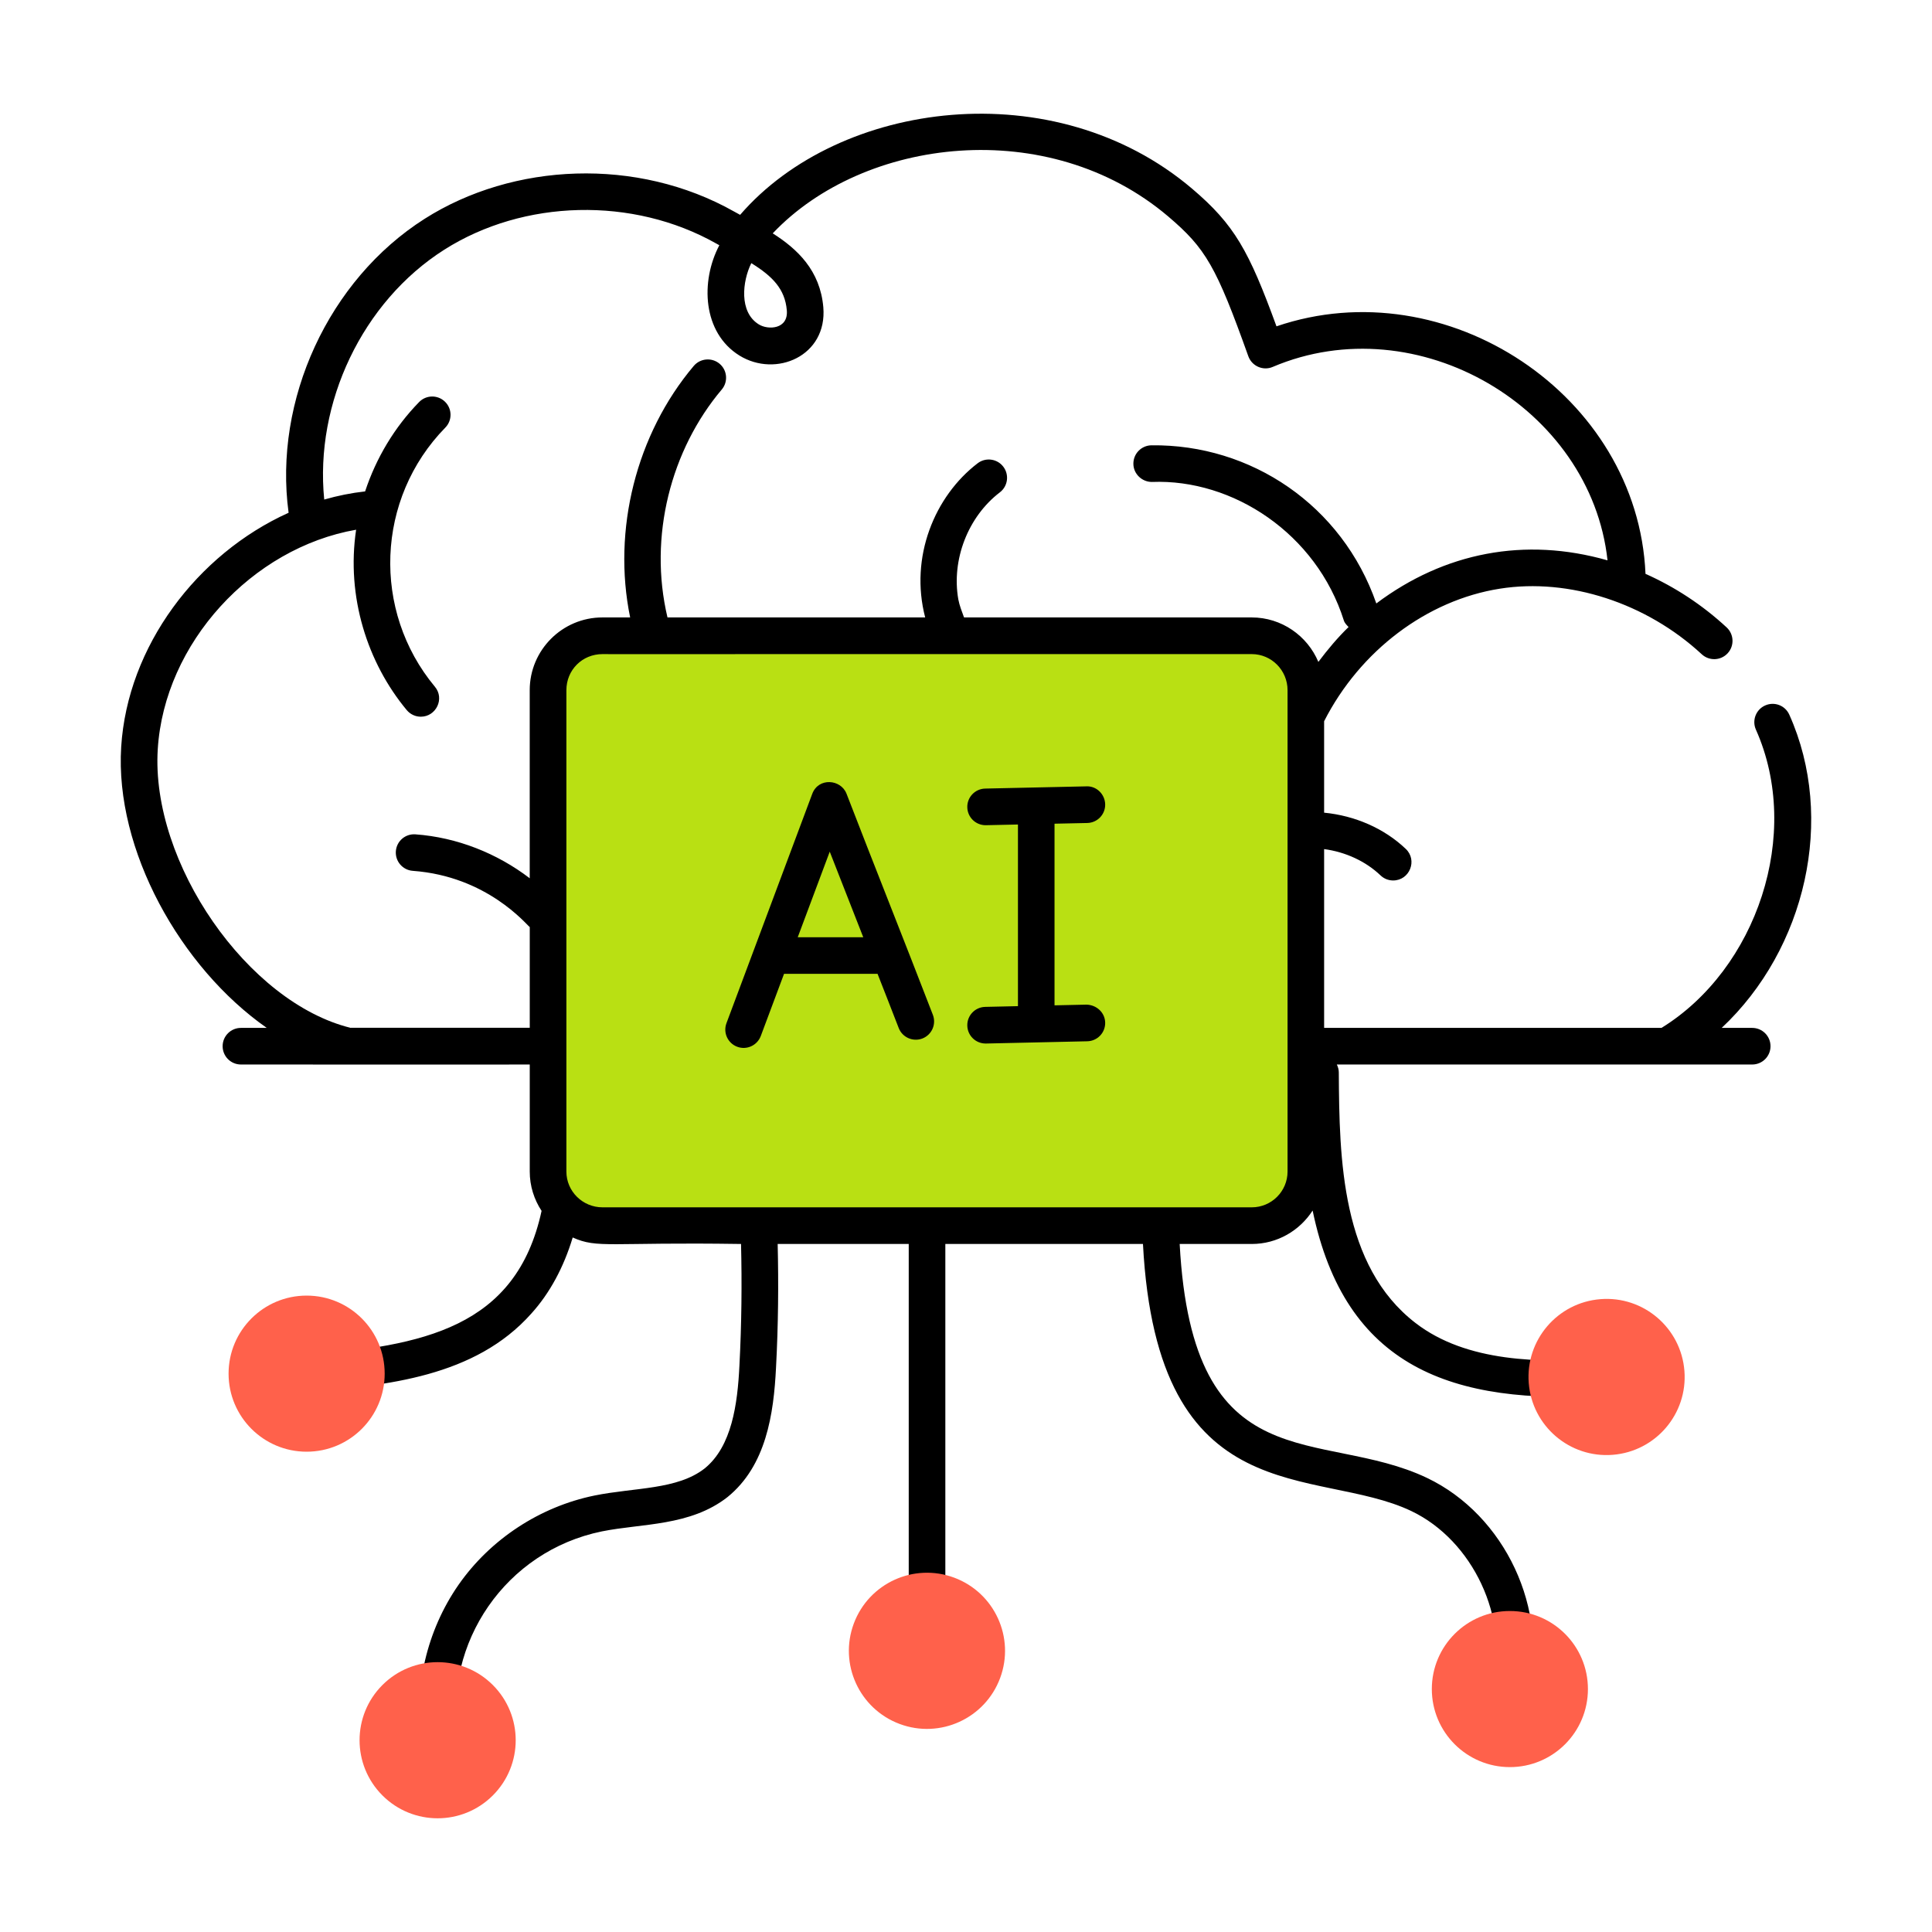 <svg xmlns="http://www.w3.org/2000/svg" id="Layer_1" viewBox="0 0 55 55"><g id="_x31_21"><path d="m37.174 19.649v13.704c0 .85-.689 1.539-1.539 1.539h-18.483c-.859 0-1.549-.689-1.549-1.539v-13.704c0-.859.689-1.549 1.549-1.549h18.483c.85 0 1.539.689 1.539 1.549z" fill="#b9e013"></path><g><path d="m49.88 29.262h-.867c2.394-2.244 3.251-5.96 1.925-8.916-.117-.263-.423-.381-.688-.263-.263.117-.38.426-.263.688 1.324 2.967.027 6.814-2.686 8.49h-9.606v-5.089c.601.08 1.178.341 1.605.748.101.097.23.145.36.145.468 0 .7-.574.36-.898-.617-.589-1.455-.948-2.325-1.032v-2.603c1.019-2.004 2.924-3.447 5.006-3.774 1.965-.31 4.167.406 5.745 1.868.211.195.541.183.736-.028.196-.211.183-.541-.028-.737-.693-.642-1.477-1.154-2.31-1.525-.22-5.092-5.668-8.698-10.505-7.046-.787-2.154-1.193-2.891-2.404-3.92-3.911-3.321-10.038-2.526-12.865.746l-.166-.091c-2.77-1.565-6.3-1.394-8.814.203-2.734 1.736-4.308 5.162-3.874 8.369-2.604 1.175-4.587 3.801-4.766 6.667-.183 2.929 1.685 6.278 4.144 7.998h-.735c-.288 0-.521.233-.521.521s.233.521.521.521c4.782.006 8.281 0 8.222 0v3.048c0 .413.125.796.337 1.119-.723 3.337-3.384 3.841-6.73 4.112-.287.023-.5.274-.478.562.022.273.257.499.562.478 2.235-.179 4.752-.426 6.354-2.229.526-.581.924-1.322 1.178-2.166.714.321 1.031.128 4.792.185.027 1.107.017 2.263-.046 3.465-.054 1.094-.215 2.298-.991 2.926-.779.61-1.993.539-3.133.77-1.556.318-2.968 1.245-3.873 2.543-.906 1.303-1.288 2.945-1.047 4.507.04.258.262.442.515.442.323 0 .564-.288.516-.601-.416-2.702 1.362-5.311 4.098-5.87 1.147-.231 2.511-.144 3.575-.976 1.101-.892 1.317-2.365 1.382-3.688.065-1.217.074-2.39.047-3.518h3.731v11.381c0 .288.233.521.521.521s.521-.233.521-.521v-11.381h5.626c.407 7.745 4.928 6.312 7.638 7.602 1.758.838 2.794 3.055 2.31 4.939-.072.279.096.563.375.635.294.073.566-.108.635-.375.613-2.384-.648-5.08-2.871-6.141-3.03-1.441-6.675.197-7.042-6.66h2.053c.728 0 1.365-.382 1.732-.952.924 4.452 3.949 5.558 8.405 5.259.288-.02.505-.269.485-.556s-.27-.488-.555-.485c-1.86.126-3.953.103-5.404-1.015-2.115-1.627-2.172-4.659-2.186-7.136-0-.081-.023-.155-.056-.224h11.825c.288 0 .521-.233.521-.521s-.233-.521-.521-.521zm-28.494-21.766c0-.002.001-.004.002-.005.599.371.959.733 1.011 1.343.047.54-.532.568-.8.399-.565-.35-.465-1.227-.213-1.737zm-11.399 21.766c-2.933-.718-5.698-4.696-5.496-7.934.188-3.017 2.68-5.729 5.647-6.248-.285 1.91.322 3.789 1.441 5.135.104.124.251.188.401.188.433 0 .686-.512.4-.854-1.796-2.159-1.681-5.354.297-7.376.201-.205.198-.535-.008-.736-.206-.202-.536-.198-.737.008-.698.713-1.225 1.594-1.538 2.544-.395.044-.784.123-1.164.232-.276-2.748 1.084-5.631 3.418-7.113 2.261-1.436 5.37-1.516 7.743-.175l.087.048c-.545 1.033-.475 2.491.572 3.14 1.036.641 2.506.016 2.388-1.376-.091-1.048-.738-1.656-1.44-2.102 2.591-2.737 7.85-3.377 11.261-.479 1.068.908 1.367 1.428 2.278 3.977.101.281.42.423.695.304 4.118-1.75 9.057 1.157 9.531 5.507-2.355-.673-4.643-.228-6.582 1.227-.971-2.795-3.568-4.537-6.402-4.502-.288.004-.518.241-.514.529.003.287.246.515.528.514 2.305-.091 4.682 1.471 5.464 3.945.025.077.082.13.134.185-.313.303-.595.641-.86.993-.313-.743-1.046-1.266-1.898-1.266h-8.189c-.06-.169-.129-.334-.163-.515-.198-1.129.277-2.354 1.183-3.046.229-.175.272-.502.098-.73-.174-.229-.503-.272-.73-.098-1.224.935-1.942 2.669-1.494 4.389h-7.336c-.547-2.304.097-4.774 1.545-6.488.186-.22.158-.549-.062-.734-.221-.185-.549-.157-.735.062-1.639 1.941-2.323 4.669-1.811 7.16h-.789c-1.142 0-2.07.929-2.07 2.07v5.355c-.933-.713-2.072-1.164-3.253-1.25-.289-.021-.537.194-.558.481s.195.537.482.558c2.12.155 3.229 1.528 3.33 1.601v2.867h-5.095zm25.648 5.108h-18.483c-.566 0-1.028-.456-1.028-1.018v-13.704c0-.576.452-1.027 1.028-1.027.793.002-2.918 0 18.483 0 .562 0 1.019.461 1.019 1.027.001 8.359 0 7.824 0 13.704 0 .562-.457 1.018-1.019 1.018z"></path><path d="m24.098 22.594c-.16-.412-.798-.468-.975.005l-2.442 6.529c-.101.27.036.57.306.671.272.102.57-.039.671-.306l.662-1.77h2.662c.201.514.404 1.027.602 1.542.104.269.408.401.674.299.269-.104.402-.405.299-.674-.824-2.136-1.681-4.28-2.459-6.297zm-1.388 4.087.911-2.436c.054.139.904 2.31.954 2.436z"></path><path d="m30.953 23.429c.288-.007.516-.245.509-.533-.007-.288-.249-.524-.533-.51l-2.883.063c-.288.007-.516.245-.509.533.006.284.238.51.521.51h.012l.909-.02v5.171l-.933.021c-.288.007-.516.245-.509.533.006.284.238.51.521.51h.012l2.883-.064c.288-.007.516-.245.509-.533-.007-.288-.249-.504-.533-.51l-.909.02v-5.171z"></path></g><g><path d="m24.306 46.219c.429-1.15 1.709-1.735 2.859-1.306 1.15.429 1.735 1.709 1.306 2.859-.429 1.15-1.709 1.735-2.859 1.306-1.15-.429-1.735-1.709-1.306-2.859z" fill="#ff614b"></path></g><g><path d="m47.952 39.027c.096 1.224-.819 2.293-2.043 2.389-1.224.096-2.293-.819-2.389-2.043-.096-1.224.819-2.293 2.043-2.389 1.224-.096 2.293.819 2.389 2.043z" fill="#ff614b"></path></g><g><circle cx="42.983" cy="48.084" fill="#ff614b" r="2.222"></circle></g><g><path d="m14.03 47.969c.868.868.868 2.275 0 3.143-.868.868-2.275.868-3.143 0-.868-.868-.868-2.275 0-3.143.868-.868 2.275-.868 3.143 0z" fill="#ff614b"></path></g><g><circle cx="8.729" cy="39.105" fill="#ff614b" r="2.222"></circle></g></g></svg>